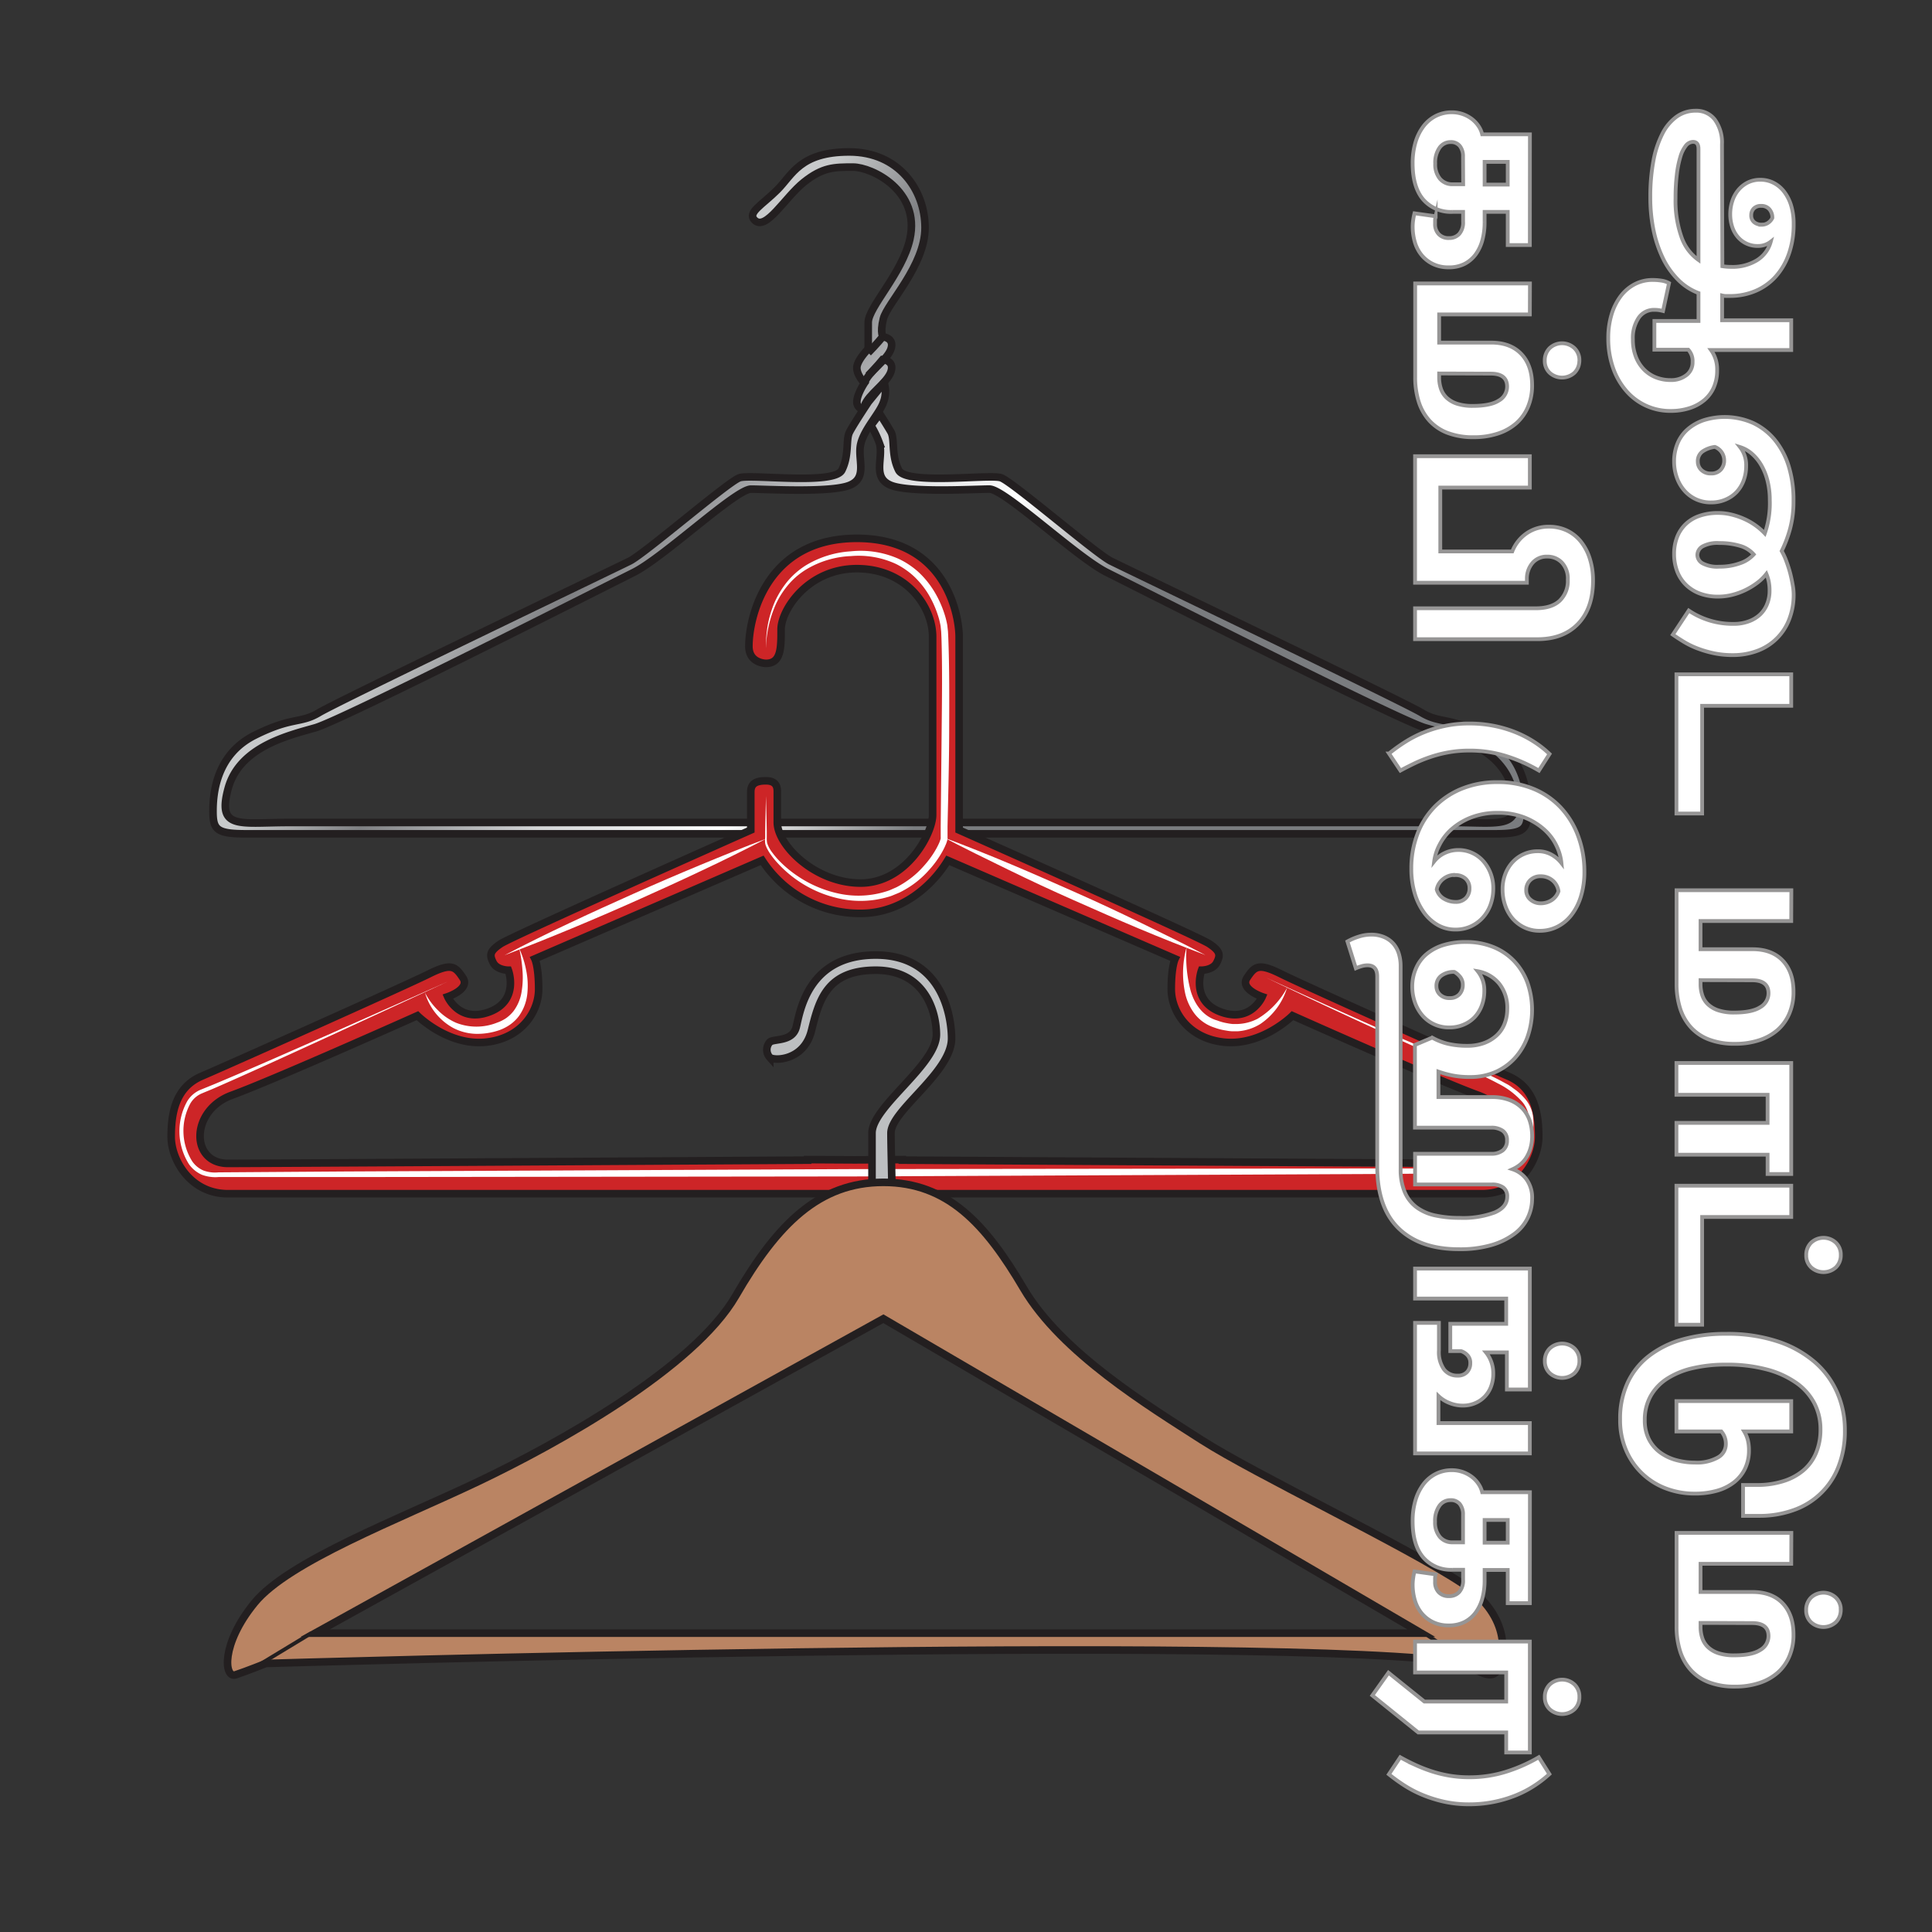 <svg xmlns="http://www.w3.org/2000/svg" xmlns:xlink="http://www.w3.org/1999/xlink" viewBox="0 0 510 510"><rect x="0" y="0" width="510" height="510" fill="#333333" stroke="none"/><defs><style>.cls-1{fill:url(#linear-gradient);}.cls-2,.cls-7{fill:none;stroke:#231f20;}.cls-2,.cls-7,.cls-8{stroke-miterlimit:10;}.cls-2{stroke-width:2px;}.cls-3{fill:#cd2527;}.cls-4,.cls-8{fill:#fff;}.cls-5{fill:#bdbfc1;}.cls-6{fill:#ba8463;}.cls-8{stroke:#969595;}</style><linearGradient id="linear-gradient" x1="142.92" y1="127.6" x2="242.36" y2="217.54" gradientUnits="userSpaceOnUse"><stop offset="0" stop-color="#c8cacb"/><stop offset="0.19" stop-color="#7f8083"/><stop offset="0.45" stop-color="#d3d4d6"/><stop offset="0.72" stop-color="#fff"/><stop offset="1" stop-color="#7a7c7f"/></linearGradient></defs><title>077 - Cloth Hanger</title><g id="A:_65_76-79" data-name="A: 65 76-79"><g id="_77_body_3_metal" data-name="77 body#3 metal"><path class="cls-1" d="M383.19,217.11c13,0,19,2,16-9s-16-14-23-16-76-37-84-41-27-22-31-22-21,1-26-1-2-7-3-11c-.4-1.62-3-6-3-6l3-3,3,6c1,2,0,6,2,10s24,1,27,2,25,20,29,22,77,37,82,40,7,1,17,6,11,15,11,20-1,6-9,6h-329c-8,0-9-1-9-6s1-15,11-20,12-3,17-6,78-38,82-40,26-21,29-22,25,2,27-2,1-8,2-10,5-8,5-8l-3,1,2.31-5.49-2.31-4.51,3-5v-8l11-20s3-19-18-20c-.65,0-11,1-15,9-1.07,2.13-7,8-8,4-.49-2,11.24-13.69,12-14,17-7,23.49-.41,29,4,5,4,4,16,4,16l-11,21v5l2,2-.83,4.49.83,2.51-1.84,2.9a7.94,7.94,0,0,1-.16,5.1c-1,3-5,7-6,11s2,9-3,11-22,1-26,1-23,18-31,22-77,39-84,41-20,5-23,16,3,9,16,9Z"/><path class="cls-2" d="M229.19,93.11v-8c0-4,9-13,11-22,2.83-12.73-10-19-15-19s-8,0-13,4-10,13-13,10c-2-2,2-4,6-8s6-10,19-10,20,10,20,20-10,20-11,24,0,5,0,5"/><path class="cls-2" d="M228.19,101.11c1-3,6-6,7-9s-2.19-3.2-2.19-3.2-1.81,2.2-3.81,4.2"/><path class="cls-2" d="M228.19,107.11c1-3,6-6,7-9s-2.19-3.2-2.19-3.2-1.81,2.2-3.81,4.2"/><path class="cls-2" d="M229.19,92.11s-3,3-3,5,2,4,2,4-2,3-2,5a2,2,0,0,0,2,2"/><path class="cls-2" d="M383.19,217.11c13,0,19,2,16-9s-16-14-23-16-76-37-84-41-27-22-31-22-21,1-26-1-2-7-3-11a26.4,26.4,0,0,0-2.29-4.79l2.33-3.1s2.45,3.86,3,4.89c1,2,0,6,2,10s24,1,27,2,25,20,29,22,77,37,82,40,7,1,17,6,11,15,11,20-1,6-9,6h-329c-8,0-9-1-9-6s1-15,11-20,12-3,17-6,78-38,82-40,26-21,29-22,25,2,27-2,1-8,2-10,5-8,5-8l4.16-5.09a7.94,7.94,0,0,1-.16,5.1c-1,3-5,7-6,11s2,9-3,11-22,1-26,1-23,18-31,22-77,39-84,41-20,5-23,16,3,9,16,9Z"/></g><g id="_77_body_1" data-name="77 body#1"><path class="cls-3" d="M398.19,284.11c-7-3-54-24-60-27s-7-2-9,1,4,5,4,5-3,7-11,4-5-11-5-11,3,0,4-2,1-3-2-5-66-30-66-30v-51c0-5-3-26-27-26s-28.5,21-28.5,28.5c0,4.5,4.5,4.5,4.5,4.5,4,0,4-4,4-9s7-16,20-16,20,10,20,18v47c0,5-7,18-19,18s-22-10-22-16v-8c0-1,0-3-3-3s-4,1-4,3v10s-63,28-66,30-3,3-2,5,4,2,4,2,3,8-5,11-11-4-11-4,6-2,4-5-3-4-9-1-53,24-60,27-8,10-8,16,5,15,15,15h331c10,0,15-9,15-15S405.19,287.11,398.19,284.11Zm-7,23c-7.57,0-105.79-.58-153-.86v-.14l-12.5.07-12.5-.07v.14c-47.2.28-145.42.86-153,.86-10,0-10-14,1-18s49-21,49-21,8,8,18,7c9.44-.95,14-8,14-14s-1-8-1-8l60-26a30.72,30.72,0,0,0,26,14c10.86,0,19-7.38,23-14l60,26s-1,2-1,8,4.56,13.05,14,14c10,1,18-7,18-7s38,17,49,21S401.19,307.11,391.19,307.11Z"/><path class="cls-4" d="M202.19,171.11a33.26,33.26,0,0,1,.5-6.22,28.86,28.86,0,0,1,1.83-6,24.58,24.58,0,0,1,3.31-5.37,20.9,20.9,0,0,1,4.75-4.19,25.91,25.91,0,0,1,12-3.79,24.69,24.69,0,0,1,12.53,1.93,20,20,0,0,1,2.82,1.58,20.44,20.44,0,0,1,2.57,2,24.09,24.09,0,0,1,4.07,5,27.84,27.84,0,0,1,2.69,5.84,21.88,21.88,0,0,1,.8,3.14l.18,1.63.08,1.58c.33,8.37.26,16.66.24,25s-.26,16.63-.43,24.94l0,1.55,0,.78v.38c0,.14,0,.23,0,.45l-.09.55-.14.42a5.65,5.65,0,0,1-.31.79c-.21.52-.46,1-.71,1.48a26,26,0,0,1-3.76,5.22,24.68,24.68,0,0,1-4.86,4.2,26.64,26.64,0,0,1-2.8,1.6c-.49.22-1,.42-1.49.62a9.79,9.79,0,0,1-1.52.54,25.83,25.83,0,0,1-12.68.49A31,31,0,0,1,205.43,228a20.3,20.3,0,0,1-2-2.46,10.59,10.59,0,0,1-.84-1.36,4.43,4.43,0,0,1-.34-.73,3.33,3.33,0,0,1-.26-.79,7.27,7.27,0,0,1,0-1.6l0-1.56.06-3.12.15-6.23.15,6.23.06,3.12,0,1.56a6.47,6.47,0,0,0,.1,1.49,8.67,8.67,0,0,0,1.44,2.62,20.78,20.78,0,0,0,2,2.31,30,30,0,0,0,4.75,3.88A30.69,30.69,0,0,0,222,236a24.56,24.56,0,0,0,12-.71,10.31,10.31,0,0,0,1.4-.53c.46-.21.92-.39,1.37-.61a24.68,24.68,0,0,0,2.57-1.55,23.41,23.41,0,0,0,4.52-4,24.81,24.81,0,0,0,3.47-4.89c.23-.45.46-.89.64-1.33a5.34,5.34,0,0,0,.24-.66l.11-.32,0-.22a1.37,1.37,0,0,0,0-.33v-1.18l0-1.56.25-24.93c.08-8.3.21-16.63-.05-24.88l-.07-1.54-.15-1.47a18.78,18.78,0,0,0-.72-2.89,26.74,26.74,0,0,0-2.47-5.48,23.11,23.11,0,0,0-3.74-4.67,19.16,19.16,0,0,0-2.33-1.88,18.87,18.87,0,0,0-2.57-1.52,23.47,23.47,0,0,0-11.79-2.06,24.87,24.87,0,0,0-11.59,3.37,19.38,19.38,0,0,0-4.7,3.86,23.08,23.08,0,0,0-3.4,5.09A30.32,30.32,0,0,0,202.19,171.11Z"/><path class="cls-4" d="M202.19,221.43q-8.38,4.37-16.93,8.38c-5.69,2.7-11.42,5.3-17.16,7.87s-11.53,5.06-17.34,7.47-11.66,4.76-17.57,7q8.38-4.38,16.94-8.39c5.68-2.7,11.41-5.29,17.16-7.86s11.52-5.06,17.34-7.47S196.29,223.63,202.19,221.43Z"/><path class="cls-4" d="M137.07,250.38a25.09,25.09,0,0,1,1.82,5.72,20.33,20.33,0,0,1,.32,6.09,12.33,12.33,0,0,1-2.16,5.93,10.45,10.45,0,0,1-2.31,2.29,12.14,12.14,0,0,1-2.85,1.5,17.89,17.89,0,0,1-6.16,1,13.77,13.77,0,0,1-6.08-1.55,15.45,15.45,0,0,1-7.46-9.3,18.23,18.23,0,0,0,3.48,4.69,15.48,15.48,0,0,0,4.66,3.21,14.69,14.69,0,0,0,10.87,0,10,10,0,0,0,2.42-1.21,9.84,9.84,0,0,0,1.93-1.83,11.52,11.52,0,0,0,2.12-5,22.93,22.93,0,0,0,.25-5.75A38.08,38.08,0,0,0,137.07,250.38Z"/><path class="cls-4" d="M118.19,259.11l-30.53,14.1c-10.2,4.67-20.38,9.37-30.66,13.86-1.27.57-2.62,1.09-3.87,1.63a6.37,6.37,0,0,0-2.86,2.56,15.12,15.12,0,0,0,.5,15.34,6.91,6.91,0,0,0,3,2.41,9,9,0,0,0,3.9.46l33.64-.23,134.54-.63,134.54-.16,33.63,0h3.15a3.74,3.74,0,0,0,.89-.12,5.3,5.3,0,0,0,2.92-2.25,16.61,16.61,0,0,0,2.56-7.61,14.61,14.61,0,0,0,0-4,7.8,7.8,0,0,0-1.65-3.54,21,21,0,0,0-6.48-4.93c-4.9-2.64-10.15-4.62-15.32-6.81s-10.27-4.51-15.38-6.83q-15.3-7-30.46-14.27,15.29,7,30.66,13.82c5.14,2.25,10.28,4.48,15.46,6.6s10.48,4,15.5,6.63c.63.32,1.24.68,1.86,1s1.22.75,1.79,1.18a15.79,15.79,0,0,1,3.2,2.92,9,9,0,0,1,1.89,4,15.89,15.89,0,0,1,.07,4.35,17.72,17.72,0,0,1-2.7,8.18,6.47,6.47,0,0,1-3.6,2.75,5.34,5.34,0,0,1-1.19.17h-1.05l-2.1,0-33.63.23-134.54.63-134.54.16-33.64,0a10.19,10.19,0,0,1-4.37-.59,8.22,8.22,0,0,1-3.46-2.84,16.27,16.27,0,0,1-.42-16.61,7.49,7.49,0,0,1,3.34-2.93l3.9-1.59c10.33-4.33,20.58-8.88,30.84-13.4Z"/><path class="cls-4" d="M339.77,260.71a17.83,17.83,0,0,1-7.06,9.59,13,13,0,0,1-5.95,1.93l-1.59,0a11.74,11.74,0,0,1-1.55-.2,14.78,14.78,0,0,1-3-.76,10.73,10.73,0,0,1-5.22-3.59,14,14,0,0,1-2.59-5.67,25.5,25.5,0,0,1,.41-11.92,34.77,34.77,0,0,0,1.1,11.52c1.06,3.62,3.4,6.77,7,7.77a13.39,13.39,0,0,0,2.67.73,12.92,12.92,0,0,0,1.37.2l1.36,0a12.42,12.42,0,0,0,5.27-1.39A21.22,21.22,0,0,0,339.77,260.71Z"/><path class="cls-4" d="M318.19,252.11q-8.87-3.35-17.57-7c-5.81-2.44-11.58-5-17.34-7.55s-11.47-5.22-17.16-8-11.34-5.53-16.93-8.46q8.87,3.33,17.57,7c5.82,2.44,11.59,5,17.34,7.55s11.48,5.23,17.16,8S312.6,249.17,318.19,252.11Z"/><path class="cls-2" d="M398.19,284.11c-7-3-54-24-60-27s-7-2-9,1,4,5,4,5-3,7-11,4-5-11-5-11,3,0,4-2,1-3-2-5-66-30-66-30v-51c0-5-3-26-27-26s-28.5,21-28.5,28.5c0,4.5,4.5,4.5,4.5,4.5,4,0,4-4,4-9s7-16,20-16,20,10,20,18v47c0,5-7,18-19,18s-22-10-22-16v-8c0-1,0-3-3-3s-4,1-4,3v10s-63,28-66,30-3,3-2,5,4,2,4,2,3,8-5,11-11-4-11-4,6-2,4-5-3-4-9-1-53,24-60,27-8,10-8,16,5,15,15,15h331c10,0,15-9,15-15S405.19,287.11,398.19,284.11Zm-7,23c-7.57,0-105.79-.58-153-.86v-.14l-12.5.07-12.5-.07v.14c-47.2.28-145.42.86-153,.86-10,0-10-14,1-18s49-21,49-21,8,8,18,7c9.44-.95,14-8,14-14s-1-8-1-8l60-26a30.72,30.72,0,0,0,26,14c10.86,0,19-7.38,23-14l60,26s-1,2-1,8,4.56,13.05,14,14c10,1,18-7,18-7s38,17,49,21S401.19,307.11,391.19,307.11Z"/></g><g id="_77_body_2_hook" data-name="77 body#2 hook"><path class="cls-5" d="M230.19,333.11v-34c0-7,17-18,17-26,0-6-3-17-16-17s-15,8-17,16-10,8-11,7a3,3,0,0,1,0-4c1-1,6,0,7-4s3-19,21-19,20,17,20,22c0,9-16,19-16,25s.9,32.21,0,34C233.19,337.11,230.19,333.11,230.19,333.11Z"/><path class="cls-2" d="M230.19,333.11v-34c0-7,17-18,17-26,0-6-3-17-16-17s-15,8-17,16-10,8-11,7a3,3,0,0,1,0-4c1-1,6,0,7-4s3-19,21-19,20,17,20,22c0,9-16,19-16,25s.9,32.21,0,34C233.19,337.11,230.19,333.11,230.19,333.11Z"/></g><g id="_77_body_2_wood_body" data-name="77 body#2 wood body"><path class="cls-6" d="M386.19,418.11c-15-10-55-29-69-38s-37-23-47-40-20-28-37-28-28,11-39,30-47,39-68,49-50,21-59,32-8,20-5,19,8-3,8-3,268-8,317,0c0,0,6,5,8,2S399.35,426.88,386.19,418.11Zm-303,13,150-83,142,83Z"/><path class="cls-2" d="M233.19,312.11c-17,0-28,11-39,30s-47,39-68,49-50,21-59,32-8,20-5,19,8-3,8-3,268-8,317,0c0,0,6,5,8,2s4.16-14.23-9-23c-15-10-55-29-69-38s-37-23-47-40S250.19,312.11,233.19,312.11Z"/><polygon class="cls-2" points="233.19 348.11 83.19 431.11 375.19 431.11 233.19 348.11"/><line class="cls-7" x1="68.6" y1="439.34" x2="82.19" y2="431.11"/><line class="cls-7" x1="388.69" y1="439.61" x2="376.69" y2="431.61"/></g></g><g id="all_text" data-name="all text"><path class="cls-8" d="M454.66,70.27a14.66,14.66,0,0,0,2.4.18,12.35,12.35,0,0,0,6.72-1.74,8.29,8.29,0,0,0,3.66-4.92A5.43,5.43,0,0,1,464,64.93a6.77,6.77,0,0,1-5.31-2.43,8,8,0,0,1-1.44-2.64,10.47,10.47,0,0,1-.51-3.33,11,11,0,0,1,.54-3.45,8.7,8.7,0,0,1,1.56-2.88,7.8,7.8,0,0,1,2.49-2,7.36,7.36,0,0,1,3.39-.75,7.6,7.6,0,0,1,3.39.78,8.17,8.17,0,0,1,2.79,2.28,11.3,11.3,0,0,1,1.89,3.66,16.37,16.37,0,0,1,.69,5,23.37,23.37,0,0,1-1.23,7.77,17.68,17.68,0,0,1-3.45,6,15.09,15.09,0,0,1-5.34,3.84,17.2,17.2,0,0,1-6.9,1.35q-.6,0-1,0T454.6,78v6.54h18.24v7.86H451.66a8.65,8.65,0,0,1,1.62,5.34,11.08,11.08,0,0,1-.87,4.5,9.23,9.23,0,0,1-2.49,3.36,11.46,11.46,0,0,1-3.9,2.13,16.06,16.06,0,0,1-5,.75,15.29,15.29,0,0,1-11.79-5.37A18.6,18.6,0,0,1,425.77,97a23.44,23.44,0,0,1-1.23-7.74,21.1,21.1,0,0,1,.87-6.24,15.38,15.38,0,0,1,2.4-4.83,11.12,11.12,0,0,1,3.69-3.15,10.12,10.12,0,0,1,4.8-1.14,15.39,15.39,0,0,1,2.28.18,5.83,5.83,0,0,1,2,.66L439,82.09q-.48-.12-1-.21a8.2,8.2,0,0,0-1.32-.09,4.83,4.83,0,0,0-4.11,2.1,9.49,9.49,0,0,0-1.53,5.7,12.38,12.38,0,0,0,.78,4.56,10,10,0,0,0,2.13,3.36,9.07,9.07,0,0,0,3.15,2.1,10.4,10.4,0,0,0,3.9.72A6.51,6.51,0,0,0,445.21,99a4.22,4.22,0,0,0,1.59-3.45,4.38,4.38,0,0,0-1.14-3.24h-8.94V84.73h11.64V77.35A15,15,0,0,1,443,73.87a20.94,20.94,0,0,1-4-5.64,31.68,31.68,0,0,1-2.49-7.38,42,42,0,0,1-.87-8.76,51.17,51.17,0,0,1,.81-9.57,26,26,0,0,1,2.37-7.2,12.48,12.48,0,0,1,3.78-4.53,8.55,8.55,0,0,1,5-1.56,6.13,6.13,0,0,1,5.1,2.37,10.29,10.29,0,0,1,1.86,6.51ZM442.3,52.33a28.74,28.74,0,0,0,1.59,10.29,12.28,12.28,0,0,0,4.47,6V39.31q0-1.86-1.44-1.86a2.47,2.47,0,0,0-1.89,1,8.73,8.73,0,0,0-1.47,3,27.21,27.21,0,0,0-.93,4.71A51.84,51.84,0,0,0,442.3,52.33Zm22.68,7a3.1,3.1,0,0,0,1.71-.48,3.26,3.26,0,0,0,1.17-1.32,3.36,3.36,0,0,0-.78-2.28,2.71,2.71,0,0,0-2.16-.9A2.59,2.59,0,0,0,463,55a2.44,2.44,0,0,0-.72,1.8,2.26,2.26,0,0,0,.75,1.83A2.93,2.93,0,0,0,465,59.29Z"/><path class="cls-8" d="M473.44,132.25a27.75,27.75,0,0,1-.87,7.2,31.85,31.85,0,0,1-2.25,6,18,18,0,0,1,1.29,2.85,32,32,0,0,1,1,3.18q.39,1.59.63,3a14.33,14.33,0,0,1,.24,2.31,17.9,17.9,0,0,1-1.23,6.84,14.23,14.23,0,0,1-8.49,8.22,18.31,18.31,0,0,1-6.36,1.08,23.87,23.87,0,0,1-4.92-.48,28.72,28.72,0,0,1-4.26-1.23,22.6,22.6,0,0,1-3.63-1.74q-1.65-1-3-1.95l4.2-6.36a20.55,20.55,0,0,0,5.19,2.52,20.87,20.87,0,0,0,6.69,1,11.17,11.17,0,0,0,3.93-.66,8.62,8.62,0,0,0,3-1.8,7.82,7.82,0,0,0,1.86-2.76,9.13,9.13,0,0,0,.66-3.48,12,12,0,0,0-.24-2.61,11.05,11.05,0,0,0-.6-1.89,12.75,12.75,0,0,1-2.46,2.4,18.77,18.77,0,0,1-3.12,1.89,17.9,17.9,0,0,1-3.51,1.26,15.16,15.16,0,0,1-3.63.45,13.5,13.5,0,0,1-4.92-.84,10.46,10.46,0,0,1-3.66-2.34,9.93,9.93,0,0,1-2.28-3.57,12.75,12.75,0,0,1-.78-4.53,12.1,12.1,0,0,1,.75-4.32,9.56,9.56,0,0,1,2.19-3.42,9.9,9.9,0,0,1,3.63-2.25,14.58,14.58,0,0,1,5.07-.81,14.78,14.78,0,0,1,3.48.42,19.55,19.55,0,0,1,3.36,1.14,16.91,16.91,0,0,1,3,1.71,17.12,17.12,0,0,1,2.46,2.13,24,24,0,0,0,1.32-8.82,20.61,20.61,0,0,0-.57-4.95,16,16,0,0,0-1.62-4.14,12,12,0,0,0-2.49-3.09,8.72,8.72,0,0,0-3.18-1.8,7.7,7.7,0,0,1,1.62,5,10.82,10.82,0,0,1-.66,3.81,9.11,9.11,0,0,1-1.86,3.06,8.68,8.68,0,0,1-2.91,2,9.39,9.39,0,0,1-3.81.75,9.14,9.14,0,0,1-7.14-3.21,10.6,10.6,0,0,1-1.95-3.45,12.49,12.49,0,0,1-.69-4.14,12.23,12.23,0,0,1,.93-4.83,10,10,0,0,1,2.7-3.72,12.62,12.62,0,0,1,4.23-2.37,18.49,18.49,0,0,1,13.08.78,16.61,16.61,0,0,1,5.73,4.53,20.52,20.52,0,0,1,3.63,7A30.18,30.18,0,0,1,473.44,132.25Zm-19.62,17.34a15.73,15.73,0,0,0,5.49-.9,8.41,8.41,0,0,0,3.63-2.34,7.57,7.57,0,0,0-3.69-2.28,18.7,18.7,0,0,0-5.43-.72,8.21,8.21,0,0,0-4.41.9,2.67,2.67,0,0,0-1.35,2.28,2.58,2.58,0,0,0,1.35,2.16A8.21,8.21,0,0,0,453.82,149.59Zm1.32-28.08a3.8,3.8,0,0,0-2.46-3.54,7.41,7.41,0,0,0-3.24,1.2,3.1,3.1,0,0,0-1.26,2.7,3,3,0,0,0,.93,2.19,3.45,3.45,0,0,0,2.55.93,3.31,3.31,0,0,0,2.58-1A3.56,3.56,0,0,0,455.14,121.51Z"/><path class="cls-8" d="M472.84,186.31H449.32v28.44h-6.78V178h30.3Z"/><path class="cls-8" d="M472.84,243.13H448.9v7.44h13.74q5.1,0,7.95,3t2.85,8.28a14.37,14.37,0,0,1-1.05,5.58,12,12,0,0,1-3,4.32,13.78,13.78,0,0,1-4.86,2.79,20.06,20.06,0,0,1-6.54,1,18.8,18.8,0,0,1-6.87-1.14,12.43,12.43,0,0,1-4.8-3.24,13.54,13.54,0,0,1-2.82-5,21.33,21.33,0,0,1-.93-6.51V235h30.3Zm-23.94,15.6v1a9.27,9.27,0,0,0,.48,3.06,5.85,5.85,0,0,0,1.53,2.37,7.36,7.36,0,0,0,2.73,1.56,13,13,0,0,0,4.14.57q4.68,0,6.87-1.41a4.24,4.24,0,0,0,2.19-3.69q0-3.42-4.32-3.42Z"/><path class="cls-8" d="M472.84,309.91H466.6v-5.1H442.54v-8.4H466.6V289H442.54v-8.4h30.3Z"/><path class="cls-8" d="M472.84,321.25H449.32v28.44h-6.78V313h30.3Zm13.08,10a4.41,4.41,0,0,1-1.29,3.3,4.87,4.87,0,0,1-6.54,0,4.26,4.26,0,0,1-1.29-3.18,4.51,4.51,0,0,1,1.29-3.33,4.79,4.79,0,0,1,6.54,0A4.36,4.36,0,0,1,485.92,331.27Z"/><path class="cls-8" d="M461.68,382.87a11,11,0,0,1-1,4.74,10.13,10.13,0,0,1-2.85,3.6,12.9,12.9,0,0,1-4.5,2.28,21,21,0,0,1-5.94.78A21.2,21.2,0,0,1,440,393a18.5,18.5,0,0,1-10.68-10,20.09,20.09,0,0,1-1.65-8.34,22.55,22.55,0,0,1,1.95-9.6,19.16,19.16,0,0,1,5.61-7.08,25.68,25.68,0,0,1,8.82-4.38,41.45,41.45,0,0,1,11.58-1.5,42.09,42.09,0,0,1,13.62,2,28.78,28.78,0,0,1,9.81,5.46,22.62,22.62,0,0,1,5.94,8.1,24.61,24.61,0,0,1,2,9.87,25.47,25.47,0,0,1-1.74,9.75,19.56,19.56,0,0,1-11.94,11.4,26.53,26.53,0,0,1-8.94,1.47h-4.26V392H464a22.36,22.36,0,0,0,6.72-1,15.16,15.16,0,0,0,5.25-2.79,12.24,12.24,0,0,0,3.39-4.59,15.82,15.82,0,0,0,1.2-6.36,14.72,14.72,0,0,0-1.59-6.78,15.16,15.16,0,0,0-4.74-5.4,24.25,24.25,0,0,0-7.8-3.57,40.45,40.45,0,0,0-10.77-1.29,38.35,38.35,0,0,0-8.76.93,21.31,21.31,0,0,0-6.78,2.76,13.15,13.15,0,0,0-4.38,4.59,12.7,12.7,0,0,0-1.56,6.36,11,11,0,0,0,1,4.86,9.87,9.87,0,0,0,2.82,3.51,12.57,12.57,0,0,0,4.23,2.13,18.18,18.18,0,0,0,5.19.72,11.24,11.24,0,0,0,6.06-1.35,4,4,0,0,0,2.1-3.51,4.94,4.94,0,0,0-1.2-3.36H442.54v-8h30.3v8H460.42a8.8,8.8,0,0,1,1,2.43A11.23,11.23,0,0,1,461.68,382.87Z"/><path class="cls-8" d="M472.84,412.81H448.9v7.44h13.74q5.1,0,7.95,3t2.85,8.28a14.37,14.37,0,0,1-1.05,5.58,12,12,0,0,1-3,4.32,13.78,13.78,0,0,1-4.86,2.79,20.06,20.06,0,0,1-6.54,1,18.8,18.8,0,0,1-6.87-1.14,12.43,12.43,0,0,1-4.8-3.24,13.54,13.54,0,0,1-2.82-5,21.33,21.33,0,0,1-.93-6.51V404.65h30.3Zm-23.94,15.6v1a9.27,9.27,0,0,0,.48,3.06,5.85,5.85,0,0,0,1.53,2.37,7.36,7.36,0,0,0,2.73,1.56,13,13,0,0,0,4.14.57q4.68,0,6.87-1.41a4.24,4.24,0,0,0,2.19-3.69q0-3.42-4.32-3.42Zm37-3.48a4.41,4.41,0,0,1-1.29,3.3,4.87,4.87,0,0,1-6.54,0,4.26,4.26,0,0,1-1.29-3.18,4.51,4.51,0,0,1,1.29-3.33,4.79,4.79,0,0,1,6.54,0A4.36,4.36,0,0,1,485.92,424.93Z"/><path class="cls-8" d="M403.84,64.69H398V55.93H391.9v2.76a18,18,0,0,1-.57,4.62,11.32,11.32,0,0,1-1.74,3.78,8.4,8.4,0,0,1-2.94,2.55,9,9,0,0,1-4.23.93,9.17,9.17,0,0,1-4.26-.93,8.87,8.87,0,0,1-3-2.43,9.82,9.82,0,0,1-1.71-3.42,14.56,14.56,0,0,1-.54-4,12.28,12.28,0,0,1,.15-1.83,14.92,14.92,0,0,1,.33-1.65l5.58.78a6.63,6.63,0,0,0-.15,1q0,.45,0,1.05a3.78,3.78,0,0,0,1,2.7,3.53,3.53,0,0,0,2.7,1,3.49,3.49,0,0,0,2.7-1.11,4.58,4.58,0,0,0,1-3.21V55.93h-2.76a9.66,9.66,0,0,1-7.77-3.27q-2.79-3.27-2.79-9.57a19.17,19.17,0,0,1,.72-5.4,13.21,13.21,0,0,1,2.07-4.26,9.49,9.49,0,0,1,3.27-2.79,9.16,9.16,0,0,1,4.26-1,8.68,8.68,0,0,1,5.4,1.83,7.92,7.92,0,0,1,1.71,1.86,6.41,6.41,0,0,1,.93,2.13h12.6ZM386.2,41.35a4.33,4.33,0,0,0-.87-2.85,3,3,0,0,0-2.43-1A3.53,3.53,0,0,0,380,39a6.81,6.81,0,0,0-1.14,4.2,5.9,5.9,0,0,0,1.26,4,4.24,4.24,0,0,0,3.36,1.44h2.76Zm5.7,1.38v6H398v-6Z"/><path class="cls-8" d="M403.84,83H379.9v7.44h13.74q5.1,0,7.95,3t2.85,8.28a14.37,14.37,0,0,1-1.05,5.58,12,12,0,0,1-3,4.32,13.78,13.78,0,0,1-4.86,2.79,20.06,20.06,0,0,1-6.54,1,18.8,18.8,0,0,1-6.87-1.14,12.43,12.43,0,0,1-4.8-3.24,13.54,13.54,0,0,1-2.82-5,21.33,21.33,0,0,1-.93-6.51V74.83h30.3ZM379.9,98.59v1a9.27,9.27,0,0,0,.48,3.06,5.85,5.85,0,0,0,1.53,2.37,7.36,7.36,0,0,0,2.73,1.56,13,13,0,0,0,4.14.57q4.68,0,6.87-1.41a4.24,4.24,0,0,0,2.19-3.69q0-3.42-4.32-3.42Zm37-3.48a4.41,4.41,0,0,1-1.29,3.3,4.87,4.87,0,0,1-6.54,0,4.26,4.26,0,0,1-1.29-3.18,4.51,4.51,0,0,1,1.29-3.33,4.79,4.79,0,0,1,6.54,0A4.36,4.36,0,0,1,416.92,95.11Z"/><path class="cls-8" d="M420.52,153.25q0,7.26-3.9,11.37t-10.8,4.11H373.54v-8.16H405.4q4.2,0,6.33-2a7.24,7.24,0,0,0,2.13-5.58,6.11,6.11,0,0,0-1.56-4.47,5.17,5.17,0,0,0-3.84-1.59,4.91,4.91,0,0,0-3.9,1.65,6.35,6.35,0,0,0-1.5,4.17v1.08H373.54V120.43h30.3v8.28H380.2v16.86h19a10.48,10.48,0,0,1,3.81-4.8,10.13,10.13,0,0,1,5.85-1.74,11,11,0,0,1,4.74,1,10.42,10.42,0,0,1,3.69,2.91,13.78,13.78,0,0,1,2.37,4.5A18.83,18.83,0,0,1,420.52,153.25Z"/><path class="cls-8" d="M406.24,203.41a41.51,41.51,0,0,0-8.4-3.75,32.05,32.05,0,0,0-10-1.53,30.85,30.85,0,0,0-5,.39,33,33,0,0,0-4.56,1.08,39.11,39.11,0,0,0-4.32,1.65q-2.13,1-4.29,2.16l-3-4.5a45.5,45.5,0,0,1,4.17-3,30.93,30.93,0,0,1,4.86-2.52,33.22,33.22,0,0,1,5.64-1.74,30.56,30.56,0,0,1,6.51-.66,32.85,32.85,0,0,1,6.57.63,32,32,0,0,1,5.73,1.71,29,29,0,0,1,4.89,2.55,26.91,26.91,0,0,1,4,3.15Z"/><path class="cls-8" d="M418.24,230.05a22,22,0,0,1-.9,6.51,15.34,15.34,0,0,1-2.49,4.95,10.93,10.93,0,0,1-3.75,3.12,10.19,10.19,0,0,1-4.62,1.08,9.25,9.25,0,0,1-4-.84,9.61,9.61,0,0,1-3.12-2.31,10.38,10.38,0,0,1-2-3.48,12.81,12.81,0,0,1-.72-4.35,11,11,0,0,1,.69-3.93,9.8,9.8,0,0,1,1.92-3.18,8.91,8.91,0,0,1,6.69-2.91,7.24,7.24,0,0,1,3.63.9,8.6,8.6,0,0,1,2.61,2.22,13.33,13.33,0,0,0-1.29-4.53,13.64,13.64,0,0,0-3.21-4.29,17.35,17.35,0,0,0-5.16-3.18,18.66,18.66,0,0,0-7.14-1.26,18.89,18.89,0,0,0-7,1.2,17.21,17.21,0,0,0-5.13,3.06A14.17,14.17,0,0,0,380,223a12.83,12.83,0,0,0-1.41,4.38,7.67,7.67,0,0,1,2.76-2.19,8.18,8.18,0,0,1,3.6-.81,8.65,8.65,0,0,1,3.75.81,8.8,8.8,0,0,1,2.91,2.19,10.47,10.47,0,0,1,1.89,3.21,10.88,10.88,0,0,1,.69,3.87,12.52,12.52,0,0,1-.75,4.41,10.18,10.18,0,0,1-2.1,3.45,9.77,9.77,0,0,1-3.15,2.25,9.54,9.54,0,0,1-4,.81,9.31,9.31,0,0,1-4.65-1.2,11.52,11.52,0,0,1-3.69-3.36,16.75,16.75,0,0,1-2.43-5.1,22.55,22.55,0,0,1-.87-6.42,25.57,25.57,0,0,1,1.56-9,20.84,20.84,0,0,1,4.5-7.23,21.08,21.08,0,0,1,7.17-4.83,24.59,24.59,0,0,1,9.57-1.77,24.29,24.29,0,0,1,9.54,1.8,20.55,20.55,0,0,1,7.2,5,22.21,22.21,0,0,1,4.53,7.5A26.89,26.89,0,0,1,418.24,230.05Zm-34.14.9A4.93,4.93,0,0,0,381,232a4.55,4.55,0,0,0-1.74,2.79,4.09,4.09,0,0,0,1.92,2.46,6,6,0,0,0,3.06.84,3.61,3.61,0,0,0,2.67-1,3.53,3.53,0,0,0,1-2.61,3.35,3.35,0,0,0-1.05-2.55A3.9,3.9,0,0,0,384.1,231Zm22.62,7.5a5.25,5.25,0,0,0,2.85-.81,4.39,4.39,0,0,0,1.83-2.37,4.47,4.47,0,0,0-1.62-2.91,4.77,4.77,0,0,0-3.06-1.05,3.77,3.77,0,0,0-2.79,1.05,3.54,3.54,0,0,0-1.05,2.61,3.13,3.13,0,0,0,1.14,2.52A4.06,4.06,0,0,0,406.72,238.45Z"/><path class="cls-8" d="M404.44,299.89a11.14,11.14,0,0,1-.45,3.27,9.68,9.68,0,0,1-1.17,2.55,7.53,7.53,0,0,1-1.65,1.8,9,9,0,0,1-1.89,1.14,7.41,7.41,0,0,1,3.63,2.61,8.18,8.18,0,0,1,1.53,5.19,11.67,11.67,0,0,1-1.14,5,11.5,11.5,0,0,1-3.54,4.26,19.05,19.05,0,0,1-6,2.94,29.61,29.61,0,0,1-8.61,1.11q-10.26,0-15.93-5.49t-5.67-16.41v-50.1q0-2.94-2.58-2.94a5.44,5.44,0,0,0-1.47.21,12.86,12.86,0,0,0-1.59.57l-2.22-7.08a15.46,15.46,0,0,1,2.94-1.26,10.75,10.75,0,0,1,3.3-.54,8.41,8.41,0,0,1,3.54.69,6.83,6.83,0,0,1,2.43,1.8,7.26,7.26,0,0,1,1.38,2.61,10.8,10.8,0,0,1,.45,3.12v53.64a15.1,15.1,0,0,0,1.11,6.15,9.78,9.78,0,0,0,3.15,4,12.82,12.82,0,0,0,4.92,2.13,30.11,30.11,0,0,0,6.42.63,23.71,23.71,0,0,0,9.27-1.44q3.27-1.44,3.27-4.14a2.83,2.83,0,0,0-1.08-2.46,4.93,4.93,0,0,0-2.94-.78H373.54v-8.1H393.7a4.68,4.68,0,0,0,3-.9,3.2,3.2,0,0,0,1.11-2.64,2.91,2.91,0,0,0-1.14-2.55,5.19,5.19,0,0,0-3.06-.81h-20.1V275.83l4.56-1.92a16.29,16.29,0,0,0,4,1.59,21.81,21.81,0,0,0,5.31.57,12.52,12.52,0,0,0,4.26-.69,10,10,0,0,0,3.33-1.95,8.3,8.3,0,0,0,2.16-3.09,10.58,10.58,0,0,0,.75-4,10.12,10.12,0,0,0-2.16-6.72,9.4,9.4,0,0,0-5.64-3.24,7.91,7.91,0,0,1,1.74,5.22,10.82,10.82,0,0,1-.66,3.81,9.11,9.11,0,0,1-1.86,3.06,8.68,8.68,0,0,1-2.91,2,9.39,9.39,0,0,1-3.81.75,9.14,9.14,0,0,1-7.14-3.21,10.6,10.6,0,0,1-1.95-3.45,12.49,12.49,0,0,1-.69-4.14,11.9,11.9,0,0,1,1-4.83,10.18,10.18,0,0,1,2.76-3.72,12.75,12.75,0,0,1,4.41-2.37,19.47,19.47,0,0,1,6-.84,18.92,18.92,0,0,1,7.2,1.32,15.65,15.65,0,0,1,5.52,3.72,16.63,16.63,0,0,1,3.51,5.67,21.76,21.76,0,0,1,.06,14.25,16.85,16.85,0,0,1-3.3,5.61,15.19,15.19,0,0,1-5.13,3.72,16.2,16.2,0,0,1-6.72,1.35,23.06,23.06,0,0,1-4.77-.42,28.87,28.87,0,0,1-3.63-1v6.72h14a12.91,12.91,0,0,1,4.92.84,9.15,9.15,0,0,1,3.33,2.25,8.77,8.77,0,0,1,1.89,3.27A12.82,12.82,0,0,1,404.44,299.89ZM386.14,260a3.32,3.32,0,0,0-.6-2,5.18,5.18,0,0,0-1.62-1.44,5.52,5.52,0,0,0-3.45,1,3.31,3.31,0,0,0-1.29,2.79,3,3,0,0,0,.93,2.19,3.45,3.45,0,0,0,2.55.93,3.31,3.31,0,0,0,2.58-1A3.56,3.56,0,0,0,386.14,260Z"/><path class="cls-8" d="M403.84,366.79h-6.06V357h-5.52a8.57,8.57,0,0,1,1.32,2.28,8.69,8.69,0,0,1,.6,3.36,9.47,9.47,0,0,1-.57,3.33,7.55,7.55,0,0,1-4.17,4.41,8.1,8.1,0,0,1-3.3.66,9.15,9.15,0,0,1-3.66-.75,8.76,8.76,0,0,1-2.76-1.77v7.14h24.12v8h-30.3V349.21h6.3v7.32a7.84,7.84,0,0,0,1.32,4.92,4.33,4.33,0,0,0,3.6,1.68,3.24,3.24,0,0,0,2.49-.93,3.33,3.33,0,0,0,.87-2.37,2.9,2.9,0,0,0-.75-2.1,4,4,0,0,0-1.71-1.08h-2.82v-7.2H397.6v-6.66H373.54v-7.92h30.3Zm13.08-7.62a4.41,4.41,0,0,1-1.29,3.3,4.87,4.87,0,0,1-6.54,0,4.26,4.26,0,0,1-1.29-3.18,4.51,4.51,0,0,1,1.29-3.33,4.79,4.79,0,0,1,6.54,0A4.36,4.36,0,0,1,416.92,359.17Z"/><path class="cls-8" d="M403.84,423.19H398v-8.76H391.9v2.76a18,18,0,0,1-.57,4.62,11.32,11.32,0,0,1-1.74,3.78,8.4,8.4,0,0,1-2.94,2.55,9,9,0,0,1-4.23.93,9.17,9.17,0,0,1-4.26-.93,8.87,8.87,0,0,1-3-2.43,9.82,9.82,0,0,1-1.71-3.42,14.56,14.56,0,0,1-.54-4,12.28,12.28,0,0,1,.15-1.83,14.92,14.92,0,0,1,.33-1.65l5.58.78a6.63,6.63,0,0,0-.15,1q0,.45,0,1.05a3.78,3.78,0,0,0,1,2.7,3.53,3.53,0,0,0,2.7,1,3.49,3.49,0,0,0,2.7-1.11,4.58,4.58,0,0,0,1-3.21v-2.64h-2.76a9.66,9.66,0,0,1-7.77-3.27q-2.79-3.27-2.79-9.57a19.17,19.17,0,0,1,.72-5.4,13.21,13.21,0,0,1,2.07-4.26,9.49,9.49,0,0,1,3.27-2.79,9.16,9.16,0,0,1,4.26-1,8.68,8.68,0,0,1,5.4,1.83,7.92,7.92,0,0,1,1.71,1.86,6.41,6.41,0,0,1,.93,2.13h12.6ZM386.2,399.85a4.33,4.33,0,0,0-.87-2.85A3,3,0,0,0,382.9,396a3.53,3.53,0,0,0-2.94,1.5,6.81,6.81,0,0,0-1.14,4.2,5.9,5.9,0,0,0,1.26,4,4.24,4.24,0,0,0,3.36,1.44h2.76Zm5.7,1.38v6H398v-6Z"/><path class="cls-8" d="M403.84,462.61H397.6v-5.28H374.38l-12.12-9.78,4.26-6,9.48,7.62h21.6v-7.68H373.54v-8.16h30.3Zm13.08-14.7a4.41,4.41,0,0,1-1.29,3.3,4.87,4.87,0,0,1-6.54,0A4.26,4.26,0,0,1,407.8,448a4.51,4.51,0,0,1,1.29-3.33,4.79,4.79,0,0,1,6.54,0A4.36,4.36,0,0,1,416.92,447.91Z"/><path class="cls-8" d="M409,468.31a29.58,29.58,0,0,1-4,3.09,28.52,28.52,0,0,1-4.92,2.55,32.71,32.71,0,0,1-12.27,2.34,30.14,30.14,0,0,1-6.48-.66,34.38,34.38,0,0,1-5.64-1.74,30.4,30.4,0,0,1-4.89-2.52,45.5,45.5,0,0,1-4.17-3l3-4.5q2.16,1.2,4.29,2.16a39.11,39.11,0,0,0,4.32,1.65,33,33,0,0,0,4.56,1.08,30.85,30.85,0,0,0,5,.39,32.05,32.05,0,0,0,10-1.53,41.51,41.51,0,0,0,8.4-3.75Z"/></g></svg>